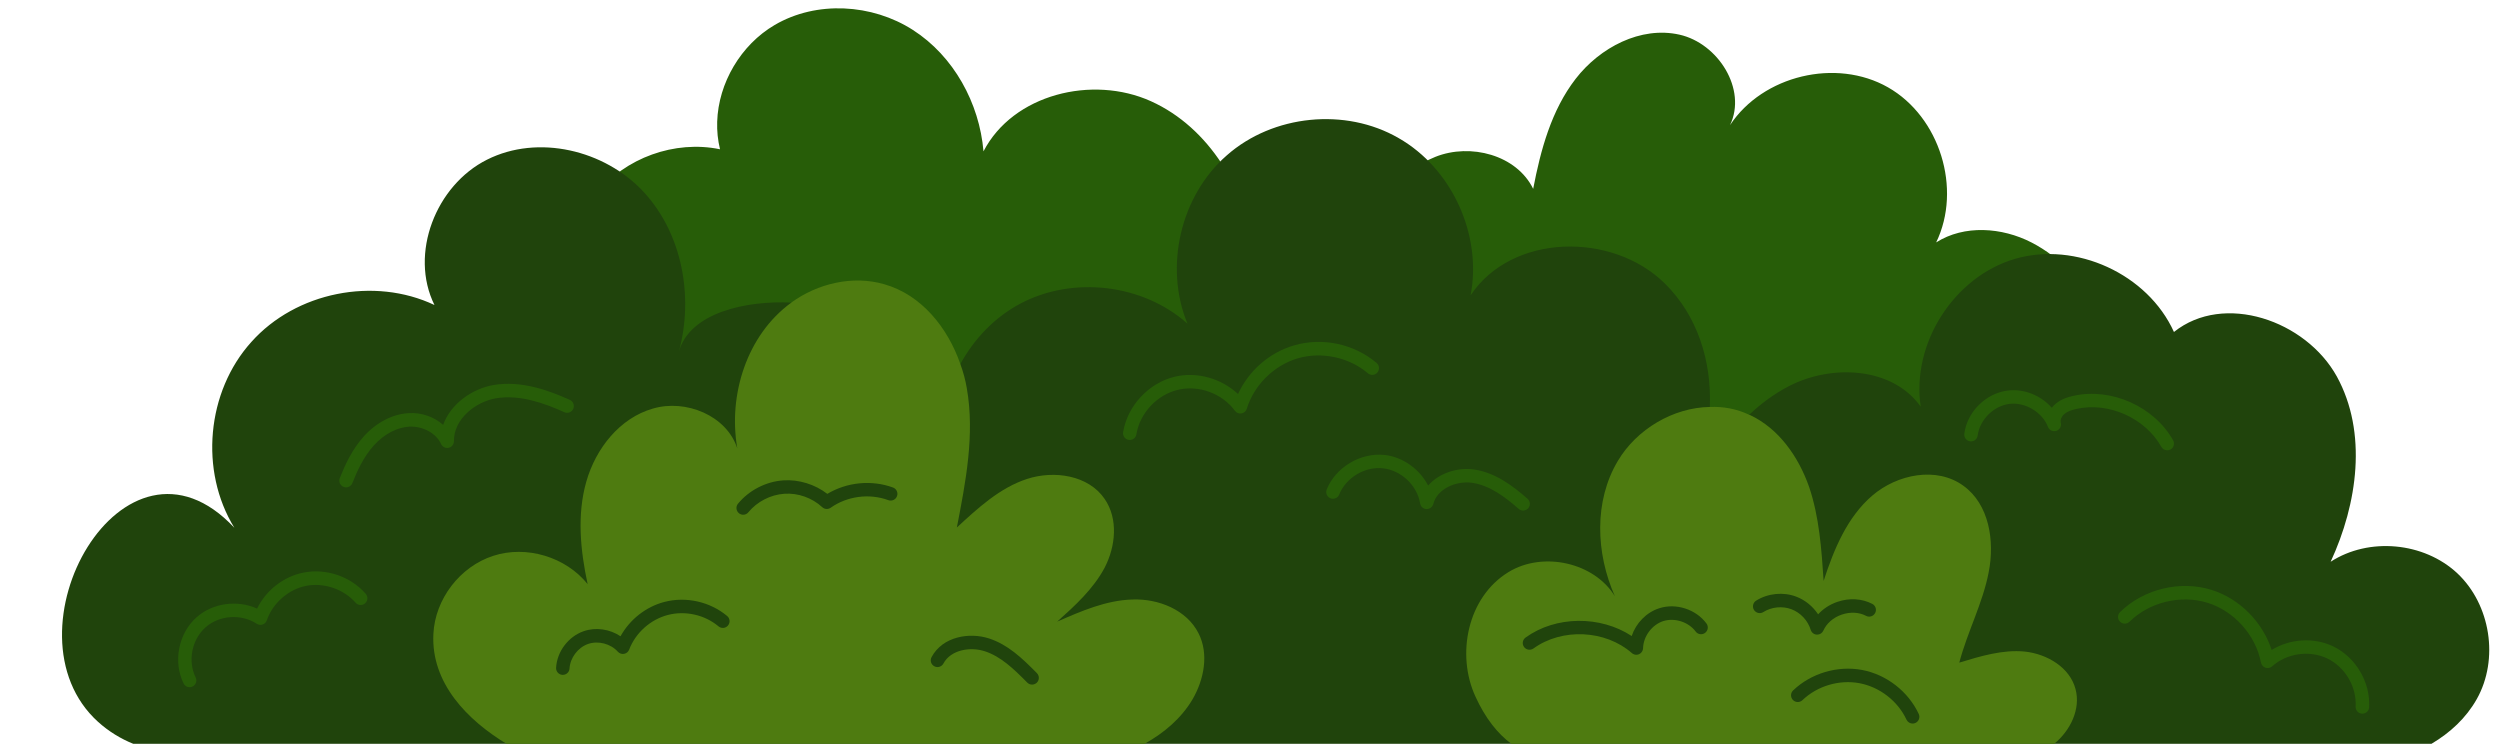 <?xml version="1.0" encoding="UTF-8" standalone="no"?><svg xmlns="http://www.w3.org/2000/svg" xmlns:xlink="http://www.w3.org/1999/xlink" fill="#000000" height="27.6" preserveAspectRatio="xMidYMid meet" version="1" viewBox="0.7 33.2 92.7 27.6" width="92.7" zoomAndPan="magnify"><g id="change1_1"><path d="M27.293,37.714c0.045-1.437,0.878-2.853,2.133-3.588c1.552-0.909,3.61-0.787,5.123,0.184 c1.514,0.971,2.467,2.71,2.619,4.502c1.094-2.117,4.036-2.839,6.208-1.859c2.172,0.98,3.535,3.295,3.86,5.655 c0.163,1.178,0.124,2.453,0.782,3.444c0.657,0.991,2.409,1.315,2.932,0.246c-0.009-1.398-0.014-2.822,0.39-4.16 s1.287-2.605,2.586-3.123c1.299-0.518,3.011-0.069,3.624,1.188c0.277-1.446,0.675-2.916,1.575-4.08 s2.412-1.96,3.848-1.638c1.436,0.322,2.513,2.028,1.876,3.355c1.218-1.845,3.936-2.495,5.857-1.402 c1.921,1.093,2.75,3.762,1.787,5.751c1.041-0.662,2.438-0.562,3.535,0.002c1.097,0.564,1.938,1.526,2.638,2.542 c0.862,1.249,1.577,2.745,1.304,4.238c-0.347,1.9-2.169,3.167-3.972,3.859 c-4.129,1.586-8.66,1.281-12.897,2.407c-1.019,0.271-1.962,0.79-2.97,1.055 c-0.813,0.213-1.705,0.206-2.537,0.355c-2.494,0.446-5.019,0.62-7.544,0.778 c-4.312,0.269-8.623,0.538-12.935,0.807c-2.255,0.141-4.583,0.272-6.711-0.487 c-2.719-0.969-4.777-3.306-6.026-5.908c-0.752-1.567-1.246-3.24-1.631-4.931 c-0.525-2.308-1.679-4.338,0.064-6.519c1.068-1.336,2.913-2,4.587-1.652 C27.316,38.397,27.282,38.055,27.293,37.714z" fill="#275d08"/></g><g id="change2_1"><path d="M92.54,59.12c-0.4,0.71-0.99,1.25-1.68,1.66H5.64c-0.47-0.19-0.91-0.46-1.3-0.81 c-3.68-3.32,0.95-11.58,5.05-7.2c-1.3-2.11-1.03-5.05,0.63-6.89c1.65-1.85,4.55-2.43,6.79-1.37c-0.94-1.9,0.05-4.44,1.95-5.39 c1.89-0.95,4.36-0.36,5.8,1.19c1.44,1.55,1.87,3.9,1.31,5.94c0.4-1.47,2.52-1.91,4.17-1.83c0.57,0.02,1.08,0.1,1.45,0.22 c2.08,0.66,3.67,3.33,4.16,5.36c-0.14-1.13,0.11-2.3,0.66-3.3c0.51-0.94,1.28-1.74,2.22-2.24c1.96-1.04,4.55-0.73,6.2,0.74 c-0.87-2.11-0.26-4.74,1.46-6.24c1.71-1.51,4.4-1.78,6.37-0.64c1.98,1.13,3.1,3.59,2.67,5.83c1.52-2.29,5.24-2.37,7.2-0.44 c1.21,1.19,1.74,2.88,1.67,4.58c-0.04,1.06-0.31,2.12-0.81,3.06c0.69-0.97,1.4-1.97,2.27-2.77c0.44-0.42,0.93-0.78,1.47-1.06 c1.6-0.83,3.85-0.71,4.89,0.76c-0.35-2.33,1.22-4.81,3.49-5.48C77.67,42.14,80.34,43.36,81.31,45.51 c1.85-1.48,4.89-0.43,6.04,1.65c1.14,2.08,0.77,4.71-0.23,6.87c1.42-0.92,3.46-0.73,4.7,0.43 C93.05,55.62,93.37,57.64,92.54,59.12z" fill="#20440c"/></g><g id="change3_2"><path d="M44.92,59.13c-0.42,0.71-1.06,1.25-1.78,1.65H19.48c-1.45-0.88-2.8-2.25-2.71-4.07 c0.06-1.29,0.98-2.5,2.22-2.9c1.23-0.4,2.69,0.04,3.5,1.05c-0.27-1.25-0.4-2.57-0.05-3.8s1.24-2.36,2.47-2.71 c1.22-0.36,2.74,0.26,3.13,1.48c-0.35-1.99,0.36-4.21,1.99-5.4c0,0,0.01,0,0.01-0.01c0.98-0.71,2.28-1.02,3.45-0.68 c1.37,0.39,2.35,1.6,2.82,2.96c0.11,0.3,0.19,0.6,0.24,0.9c0.3,1.71-0.04,3.46-0.37,5.16c0.78-0.72,1.59-1.47,2.6-1.8 c1.01-0.33,2.28-0.14,2.88,0.74c0.51,0.74,0.41,1.76,0,2.55c-0.42,0.79-1.1,1.41-1.76,2c0.89-0.39,1.81-0.79,2.78-0.82 c0.97-0.04,2.02,0.38,2.46,1.25C45.53,57.44,45.35,58.39,44.92,59.13z" fill="#4e7b10"/></g><g id="change3_1"><path d="M76.87,60.78H56.74c-0.51-0.38-0.96-0.94-1.33-1.75c-0.72-1.56-0.3-3.69,1.23-4.62 c1.28-0.78,3.18-0.35,3.94,0.9c-0.71-1.6-0.78-3.53,0.11-5.02c0.7-1.18,2.06-1.98,3.41-2c0.5-0.02,1,0.07,1.46,0.29 c0.01,0,0.02,0.01,0.03,0.01c1.07,0.5,1.8,1.55,2.19,2.66c0.38,1.12,0.46,2.31,0.54,3.49c0.38-1.17,0.87-2.36,1.8-3.16 c0.93-0.8,2.39-1.09,3.38-0.37c0.96,0.69,1.17,2.05,0.94,3.21c-0.22,1.15-0.79,2.21-1.09,3.35c0.79-0.24,1.61-0.49,2.43-0.41 c0.83,0.09,1.67,0.59,1.88,1.39C77.86,59.49,77.47,60.29,76.87,60.78z" fill="#4e7b10"/></g><g id="change1_3"><path d="M42.593,49.514c-0.014,0-0.027-0.001-0.042-0.003c-0.136-0.022-0.228-0.151-0.206-0.288 c0.163-0.979,0.95-1.823,1.914-2.054c0.822-0.198,1.733,0.064,2.347,0.641 c0.395-0.861,1.159-1.535,2.075-1.803c1.054-0.307,2.228-0.058,3.064,0.653c0.105,0.089,0.118,0.247,0.028,0.353 c-0.089,0.105-0.248,0.118-0.352,0.028c-0.699-0.595-1.719-0.811-2.6-0.554 c-0.88,0.258-1.622,0.992-1.89,1.869c-0.028,0.091-0.104,0.158-0.197,0.174 c-0.097,0.015-0.188-0.022-0.244-0.099c-0.471-0.643-1.344-0.963-2.116-0.776 c-0.774,0.185-1.407,0.864-1.537,1.649C42.818,49.427,42.712,49.514,42.593,49.514z" fill="#275d08"/></g><g id="change1_4"><path d="M57.177,52.131c-0.059,0-0.118-0.021-0.165-0.062c-0.484-0.426-1.068-0.874-1.73-0.967 c-0.576-0.082-1.29,0.215-1.435,0.785c-0.029,0.114-0.135,0.192-0.253,0.189 c-0.119-0.005-0.217-0.092-0.236-0.209c-0.11-0.668-0.701-1.228-1.375-1.302 c-0.674-0.075-1.372,0.344-1.625,0.972c-0.052,0.128-0.199,0.19-0.325,0.139 c-0.128-0.052-0.19-0.197-0.139-0.325c0.334-0.829,1.254-1.373,2.144-1.282 c0.684,0.075,1.303,0.529,1.618,1.136c0.405-0.471,1.103-0.681,1.695-0.597 c0.792,0.111,1.451,0.612,1.991,1.087c0.104,0.091,0.114,0.249,0.022,0.353 C57.315,52.102,57.246,52.131,57.177,52.131z" fill="#275d08"/></g><g id="change1_6"><path d="M13.532,51.272c-0.031,0-0.061-0.005-0.092-0.018c-0.128-0.05-0.191-0.195-0.141-0.324 c0.184-0.467,0.453-1.067,0.899-1.558c0.463-0.511,1.068-0.822,1.659-0.853 c0.478-0.03,0.941,0.141,1.275,0.435c0.277-0.783,1.083-1.344,1.873-1.478 c1.029-0.175,2.05,0.203,2.825,0.552c0.126,0.057,0.182,0.205,0.126,0.331 c-0.057,0.126-0.205,0.184-0.331,0.125c-0.711-0.32-1.642-0.668-2.536-0.515 c-0.758,0.129-1.568,0.773-1.557,1.587c0.002,0.118-0.08,0.222-0.196,0.248 c-0.113,0.025-0.233-0.033-0.282-0.141c-0.181-0.399-0.668-0.663-1.17-0.644 c-0.46,0.024-0.94,0.276-1.315,0.69c-0.392,0.431-0.636,0.978-0.804,1.406 C13.726,51.212,13.632,51.272,13.532,51.272z" fill="#275d08"/></g><g id="change1_2"><path d="M7.731,58.682c-0.092,0-0.181-0.051-0.224-0.14c-0.398-0.808-0.188-1.865,0.488-2.459 c0.6-0.528,1.515-0.646,2.238-0.316c0.33-0.677,0.978-1.188,1.72-1.335 c0.841-0.167,1.746,0.142,2.308,0.786c0.091,0.104,0.081,0.262-0.023,0.353 c-0.103,0.091-0.262,0.082-0.352-0.023c-0.441-0.504-1.179-0.755-1.835-0.625 c-0.657,0.13-1.242,0.645-1.457,1.278c-0.025,0.074-0.083,0.131-0.156,0.156 c-0.073,0.025-0.155,0.015-0.219-0.028c-0.568-0.376-1.382-0.321-1.894,0.129 c-0.512,0.451-0.671,1.251-0.37,1.863c0.061,0.124,0.01,0.273-0.114,0.334 C7.805,58.674,7.768,58.682,7.731,58.682z" fill="#275d08"/></g><g id="change1_5"><path d="M88.297,59.663c-0.004,0-0.009,0-0.015-0c-0.138-0.008-0.243-0.126-0.235-0.264 c0.042-0.731-0.389-1.464-1.049-1.782c-0.66-0.317-1.502-0.197-2.048,0.291 c-0.068,0.061-0.163,0.079-0.247,0.051c-0.085-0.029-0.148-0.101-0.166-0.189 c-0.195-1.019-0.993-1.911-1.983-2.219c-0.99-0.307-2.153-0.026-2.892,0.702 c-0.098,0.096-0.256,0.096-0.353-0.003c-0.097-0.098-0.096-0.256,0.003-0.354 c0.866-0.854,2.231-1.186,3.391-0.823c1.039,0.323,1.895,1.193,2.23,2.228 c0.675-0.416,1.562-0.48,2.282-0.133c0.838,0.403,1.385,1.333,1.332,2.262 C88.539,59.56,88.429,59.663,88.297,59.663z" fill="#275d08"/></g><g id="change1_7"><path d="M81.06,49.897c-0.087,0-0.172-0.046-0.218-0.128 c-0.599-1.069-1.954-1.674-3.15-1.406c-0.213,0.047-0.358,0.11-0.456,0.198 c-0.098,0.087-0.149,0.216-0.123,0.309c0.036,0.128-0.035,0.262-0.162,0.305 c-0.126,0.042-0.263-0.022-0.312-0.146c-0.215-0.55-0.848-0.925-1.427-0.853 c-0.585,0.072-1.104,0.586-1.18,1.172c-0.018,0.137-0.14,0.235-0.28,0.216 c-0.137-0.018-0.233-0.143-0.216-0.28c0.105-0.814,0.8-1.504,1.615-1.603 c0.605-0.075,1.229,0.185,1.63,0.64c0.036-0.047,0.077-0.091,0.123-0.132 c0.215-0.192,0.49-0.27,0.679-0.312c1.402-0.313,2.993,0.395,3.696,1.65 c0.067,0.121,0.024,0.273-0.096,0.34C81.144,49.887,81.102,49.897,81.06,49.897z" fill="#275d08"/></g><g id="change2_7"><path d="M21.569,58.224c-0.004,0-0.009,0-0.014-0c-0.138-0.008-0.243-0.126-0.235-0.264 c0.034-0.6,0.454-1.157,1.02-1.354c0.45-0.159,0.973-0.079,1.369,0.187 c0.342-0.62,0.941-1.096,1.629-1.274c0.802-0.209,1.691-0.008,2.325,0.523 c0.106,0.088,0.12,0.246,0.031,0.352c-0.088,0.106-0.245,0.121-0.352,0.031 c-0.511-0.428-1.23-0.591-1.878-0.422c-0.646,0.168-1.196,0.661-1.435,1.285 c-0.031,0.082-0.102,0.141-0.189,0.157c-0.083,0.016-0.173-0.015-0.231-0.08 c-0.265-0.297-0.728-0.417-1.104-0.287c-0.376,0.131-0.664,0.514-0.687,0.911 C21.811,58.121,21.701,58.224,21.569,58.224z" fill="#20440c"/></g><g id="change2_3"><path d="M28.258,52.287c-0.056,0-0.112-0.019-0.159-0.057c-0.106-0.088-0.122-0.245-0.035-0.352 c0.41-0.499,1.038-0.822,1.681-0.866c0.572-0.039,1.174,0.146,1.632,0.501 c0.724-0.435,1.639-0.528,2.436-0.236c0.129,0.048,0.196,0.191,0.148,0.321 c-0.048,0.13-0.19,0.196-0.321,0.148c-0.705-0.259-1.524-0.152-2.138,0.281 c-0.097,0.068-0.227,0.06-0.314-0.021c-0.374-0.346-0.897-0.534-1.409-0.497 c-0.508,0.035-1.005,0.291-1.328,0.685C28.402,52.255,28.331,52.287,28.258,52.287z" fill="#20440c"/></g><g id="change2_6"><path d="M38.968,58.585c-0.065,0-0.129-0.025-0.178-0.075c-0.513-0.521-0.986-0.969-1.57-1.16 c-0.541-0.178-1.265-0.057-1.538,0.453c-0.065,0.122-0.217,0.168-0.338,0.102 c-0.122-0.065-0.168-0.216-0.102-0.338c0.411-0.769,1.406-0.93,2.135-0.692 c0.691,0.227,1.211,0.716,1.771,1.285c0.097,0.098,0.096,0.257-0.003,0.354 C39.094,58.562,39.031,58.585,38.968,58.585z" fill="#20440c"/></g><g id="change2_4"><path d="M61.376,57.479c-0.06,0-0.118-0.021-0.165-0.062c-0.986-0.864-2.59-0.938-3.651-0.171 c-0.112,0.079-0.268,0.055-0.349-0.056c-0.081-0.112-0.056-0.268,0.056-0.349 c1.127-0.815,2.778-0.818,3.936-0.057c0.158-0.476,0.543-0.878,1.024-1.031 c0.623-0.2,1.358,0.04,1.748,0.565c0.083,0.111,0.059,0.268-0.052,0.35 c-0.11,0.082-0.268,0.06-0.35-0.052c-0.262-0.354-0.776-0.518-1.195-0.387 c-0.419,0.133-0.743,0.565-0.753,1.005c-0.003,0.097-0.061,0.185-0.149,0.224 C61.444,57.472,61.41,57.479,61.376,57.479z" fill="#20440c"/></g><g id="change2_5"><path d="M71.62,60.03c-0.094,0-0.184-0.053-0.227-0.144 c-0.323-0.693-0.992-1.211-1.744-1.353c-0.752-0.14-1.563,0.101-2.115,0.629 c-0.1,0.096-0.258,0.092-0.353-0.008c-0.095-0.1-0.092-0.258,0.008-0.354 c0.668-0.638,1.65-0.927,2.553-0.759c0.908,0.17,1.714,0.796,2.105,1.632 c0.059,0.125,0.004,0.274-0.121,0.333C71.691,60.023,71.655,60.03,71.62,60.03z" fill="#20440c"/></g><g id="change2_2"><path d="M68.081,56.732c-0.005,0-0.01,0-0.016-0c-0.104-0.006-0.193-0.077-0.224-0.177 c-0.104-0.345-0.378-0.638-0.716-0.765c-0.337-0.126-0.737-0.086-1.042,0.106 c-0.115,0.074-0.271,0.038-0.345-0.079c-0.073-0.117-0.038-0.271,0.079-0.345 c0.434-0.273,1.003-0.331,1.483-0.15c0.331,0.124,0.62,0.361,0.816,0.657 c0.186-0.204,0.43-0.365,0.71-0.461c0.442-0.154,0.916-0.126,1.3,0.075 c0.122,0.064,0.169,0.215,0.104,0.338c-0.065,0.123-0.216,0.169-0.338,0.104 c-0.26-0.137-0.59-0.152-0.902-0.045c-0.314,0.108-0.561,0.325-0.681,0.594 C68.269,56.675,68.179,56.732,68.081,56.732z" fill="#20440c"/></g></svg>
